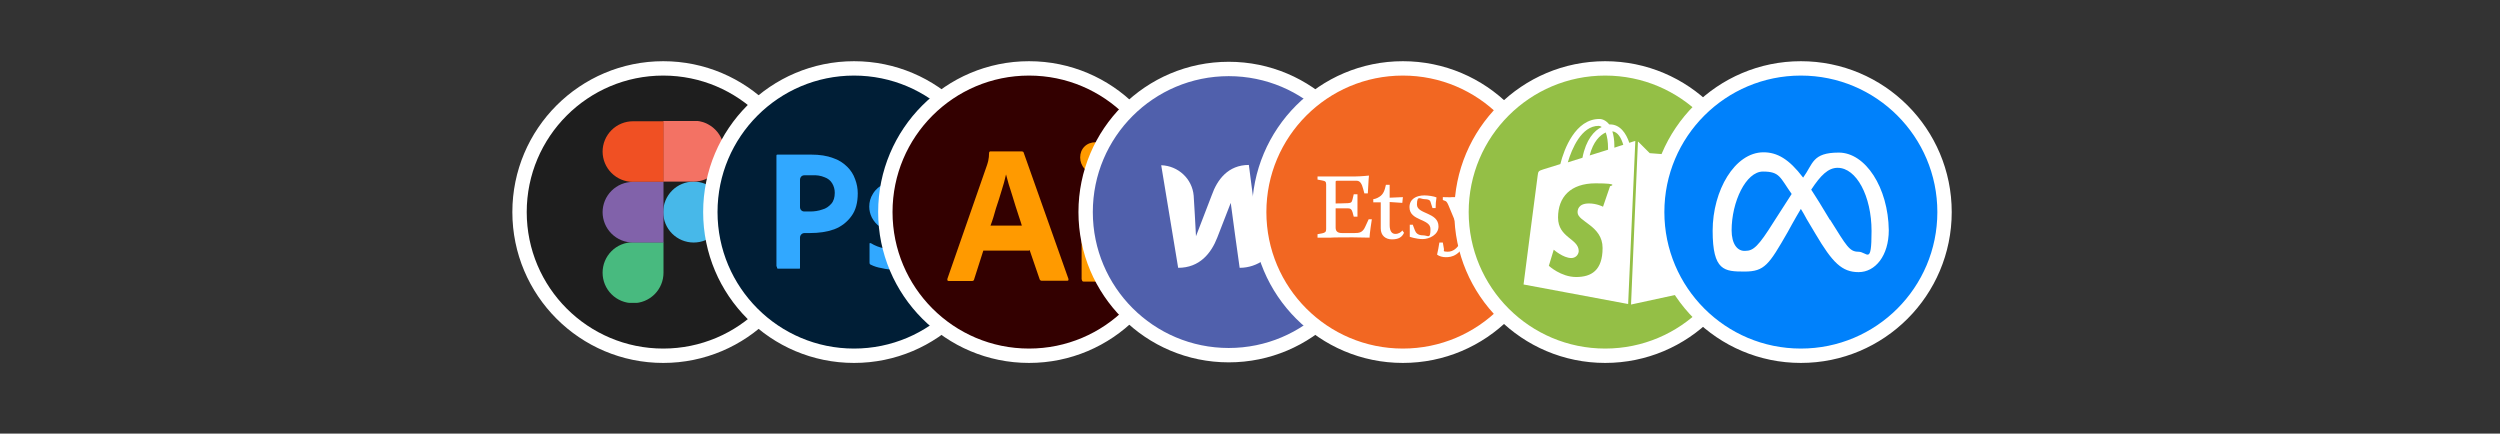 <?xml version="1.0" encoding="UTF-8"?>
<svg id="Layer_1" data-name="Layer 1" xmlns="http://www.w3.org/2000/svg" xmlns:xlink="http://www.w3.org/1999/xlink" version="1.1" viewBox="0 0 870 150.9">
  <rect x="0" y="0" width="870" height="150.9" fill="#333333" stroke="none"/>
  <defs>
    <style>
      .cls-1 {
        fill: #94bf46;
      }

      .cls-1, .cls-2, .cls-3, .cls-4, .cls-5, .cls-6, .cls-7, .cls-8 {
        stroke: #fff;
        stroke-miterlimit: 10;
      }

      .cls-1, .cls-2, .cls-4, .cls-5, .cls-6, .cls-7, .cls-8 {
        stroke-width: 5px;
      }

      .cls-9 {
        clip-path: url(#clippath);
      }

      .cls-10 {
        fill: none;
      }

      .cls-10, .cls-11, .cls-12, .cls-13, .cls-14, .cls-15, .cls-16, .cls-17, .cls-18, .cls-19 {
        stroke-width: 0px;
      }

      .cls-2, .cls-3 {
        fill: #5060ac;
      }

      .cls-11 {
        fill: #31a8ff;
      }

      .cls-12 {
        fill: #48ba7f;
      }

      .cls-3 {
        stroke-width: 3px;
      }

      .cls-4 {
        fill: #1e1e1e;
      }

      .cls-13 {
        fill: #8162aa;
      }

      .cls-5 {
        fill: #f26722;
      }

      .cls-14 {
        fill: #47b8e9;
      }

      .cls-6, .cls-16 {
        fill: #0081fb;
      }

      .cls-15 {
        fill: #f37264;
      }

      .cls-7 {
        fill: #001e36;
      }

      .cls-17 {
        fill: #f05023;
      }

      .cls-8 {
        fill: #300;
      }

      .cls-18 {
        fill: #ff9a00;
      }

      .cls-19 {
        fill: #fff;
      }
    </style>
    <clipPath id="clippath">
      <rect class="cls-10" x="209.7" y="42.1" width="42.2" height="63.3"/>
    </clipPath>
  </defs>
  <g>
    <path class="cls-4" d="M230.8,23.8h0c27.6,0,50,22.4,50,50h0c0,27.6-22.4,50-50,50h0c-27.6,0-50-22.4-50-50h0c0-27.6,22.4-50,50-50Z"/>
    <g class="cls-9">
      <g>
        <path class="cls-14" d="M230.8,73.8c0-2.8,1.1-5.5,3.1-7.5,2-2,4.7-3.1,7.5-3.1s5.5,1.1,7.5,3.1c2,2,3.1,4.7,3.1,7.5s-1.1,5.5-3.1,7.5c-2,2-4.7,3.1-7.5,3.1s-5.5-1.1-7.5-3.1c-2-2-3.1-4.7-3.1-7.5h0Z"/>
        <path class="cls-12" d="M209.7,94.9c0-2.8,1.1-5.5,3.1-7.5,2-2,4.7-3.1,7.5-3.1h10.6v10.6c0,2.8-1.1,5.5-3.1,7.5-2,2-4.7,3.1-7.5,3.1s-5.5-1.1-7.5-3.1c-2-2-3.1-4.7-3.1-7.5h0Z"/>
        <path class="cls-15" d="M230.8,42.1v21.1h10.6c2.8,0,5.5-1.1,7.5-3.1,2-2,3.1-4.7,3.1-7.5s-1.1-5.5-3.1-7.5c-2-2-4.7-3.1-7.5-3.1h-10.6Z"/>
        <path class="cls-17" d="M209.7,52.7c0,2.8,1.1,5.5,3.1,7.5s4.7,3.1,7.5,3.1h10.6v-21.1h-10.6c-2.8,0-5.5,1.1-7.5,3.1-2,2-3.1,4.7-3.1,7.5h0Z"/>
        <path class="cls-13" d="M209.7,73.8c0,2.8,1.1,5.5,3.1,7.5,2,2,4.7,3.1,7.5,3.1h10.6v-21.1h-10.6c-2.8,0-5.5,1.1-7.5,3.1-2,2-3.1,4.7-3.1,7.5h0Z"/>
      </g>
    </g>
  </g>
  <g>
    <path class="cls-7" d="M347.2,73.8c0,27.6-22.4,50-50,50s-50-22.4-50-50,22.4-50,50-50,50,22.4,50,50Z"/>
    <g>
      <path class="cls-11" d="M270.2,92.6v-38.4c0-.3.1-.4.4-.4.6,0,1.2,0,2.1,0,.9,0,1.8,0,2.8,0,1,0,2.1,0,3.3,0s2.3,0,3.4,0c3.1,0,5.6.4,7.7,1.2,1.9.6,3.6,1.7,5,3.1,1.2,1.2,2.1,2.6,2.7,4.3.6,1.6.9,3.2.9,4.9,0,3.2-.7,5.9-2.2,7.9-1.5,2.1-3.6,3.7-6,4.6-2.5.9-5.3,1.3-8.4,1.3s-1.5,0-1.9,0c-.9,0-1.6.7-1.6,1.6v10c0,.2,0,.5,0,.7,0,0-.1.1-.2.1,0,0-.2,0-.3,0h-7.1c-.3,0-.4-.1-.4-.5ZM279.9,61c-.9,0-1.5.7-1.5,1.6v9.5c0,.8.6,1.5,1.5,1.5h2c1.5,0,2.9-.2,4.3-.7,1.2-.3,2.2-1,3.1-2,.8-.9,1.2-2.2,1.2-3.8,0-1.2-.3-2.3-.9-3.3-.6-1-1.5-1.7-2.6-2.1-1.4-.6-2.9-.8-4.4-.7-1,0-1.8,0-2.5,0Z"/>
      <path class="cls-11" d="M321.8,71.3c-1.1-.6-2.3-1-3.6-1.3-1.4-.3-2.8-.5-4.2-.5-.7,0-1.5,0-2.2.3-.5.1-.9.4-1.2.7-.2.3-.3.7-.3,1s.1.7.4,1c.3.4.8.7,1.3,1,.9.4,1.8.9,2.7,1.2,2,.7,4,1.6,5.8,2.7,1.2.8,2.2,1.8,3,3.1.6,1.2.9,2.5.9,3.8,0,1.8-.5,3.5-1.5,5-1,1.5-2.5,2.6-4.2,3.3-1.8.8-4.1,1.2-6.8,1.2s-3.4-.1-5.1-.5c-1.3-.2-2.6-.6-3.8-1.2-.3-.1-.4-.4-.4-.7v-6.5c0-.1,0-.3.1-.3.1,0,.2,0,.3,0,1.5.9,3,1.5,4.6,1.8,1.4.4,2.9.6,4.4.6s2.4-.2,3.1-.5c.6-.3,1-.9,1-1.6s-.3-1-.9-1.5c-.6-.5-1.8-1-3.7-1.8-1.9-.7-3.7-1.6-5.3-2.7-1.2-.8-2.1-1.9-2.8-3.2-.6-1.2-.9-2.5-.9-3.8,0-1.6.4-3.1,1.3-4.5.9-1.5,2.3-2.7,3.9-3.4,1.8-.9,4-1.3,6.6-1.3s3.1.1,4.6.3c1.1.1,2.1.4,3,.8.1,0,.3,0,.4.2.2.1.2.3.3.6,0,0,0,0,0,.1v6.1c0,.3-.3.4-.6.4,0,0-.2,0-.2,0Z"/>
    </g>
  </g>
  <g>
    <circle class="cls-8" cx="358.1" cy="73.8" r="50"/>
    <path class="cls-18" d="M358.1,87.2h-15.9l-3.2,10c0,.4-.4.6-.8.6h-8c-.5,0-.6-.3-.5-.8l13.8-39.6c.1-.4.3-.9.4-1.4.2-.9.3-1.8.3-2.8,0-.2.1-.4.3-.5h11.1c.3,0,.5.1.6.3l15.6,44c.1.5,0,.7-.4.7h-8.9c-.3,0-.6-.2-.7-.5l-3.5-10.2ZM344.7,78.5h10.9c-.3-.9-.6-2-1-3.1-.4-1.2-.8-2.4-1.2-3.7-.4-1.3-.8-2.6-1.2-3.9s-.8-2.6-1.2-3.8c-.3-1.2-.6-2.3-.9-3.3h0c-.4,1.8-.9,3.7-1.5,5.5-.6,2.1-1.3,4.2-2,6.3-.6,2.2-1.2,4.2-1.9,6ZM381.2,60.2c-1.4,0-2.8-.5-3.8-1.5-1-1.1-1.5-2.5-1.5-3.9,0-1.5.5-2.8,1.5-3.8,1-1,2.4-1.5,3.8-1.5s2.9.5,3.9,1.5c.9,1,1.5,2.4,1.4,3.8,0,1.5-.5,2.9-1.5,3.9-1,1-2.4,1.6-3.9,1.5ZM376.4,97.3v-32.9c0-.4.2-.6.6-.6h8.5c.4,0,.6.2.6.6v32.9c0,.5-.2.7-.6.7h-8.4c-.4,0-.6-.3-.6-.7h0Z"/>
  </g>
  <g>
    <circle class="cls-2" cx="427.6" cy="73.8" r="49.8"/>
    <path class="cls-19" d="M442.2,67.9l-4.5,14.2c0-1.1-3.1-24.7-3.1-24.7-7.2,0-11,5.1-12.9,10.5l-5.5,14.3c0-1-.8-14.1-.8-14.1-.5-5.9-5.4-10.4-11.3-10.6l5.9,35.7c7.5,0,11.5-5.1,13.6-10.5l4.7-12.1c0,.5,3.1,22.6,3.1,22.6,6.3,0,11.8-4.1,13.7-10.1l10.6-25.7c-7.5,0-11.4,5.1-13.4,10.5h0Z"/>
  </g>
  <circle class="cls-3" cx="618.8" cy="292.9" r="44.8"/>
  <g>
    <circle class="cls-5" cx="488.2" cy="73.8" r="50"/>
    <path class="cls-19" d="M464.8,71.4v-8c0-.3,0-.5.5-.5h6.8c1.2,0,1.8,1,2.3,2.9l.4,1.5h1.2c.2-4.3.4-6.2.4-6.2,0,0-2.9.3-4.6.3h-13.3c0-.1,0,1.1,0,1.1l1.6.3c1.1.2,1.4.4,1.4,1.4,0,0,0,3,0,7.8s0,7.8,0,7.8c0,.9-.4,1.2-1.4,1.4l-1.6.3v1.2h4.6c0-.1,7.7-.1,7.7-.1,1.7,0,5.8.1,5.8.1,0-1.1.7-5.9.8-6.4h-1.1l-1.2,2.6c-.9,2.1-2.2,2.2-3.7,2.2h-4.4c-1.5,0-2.2-.6-2.2-1.9v-6.7s3.2,0,4.3,0c.8,0,1.3.3,1.6,1.4l.4,1.5h1.3v-3.9c0,0,0-3.9,0-3.9h-1.3l-.4,1.7c-.3,1.1-.4,1.3-1.6,1.4-1.3.1-4.4.1-4.4.1h0s0,0,0,0ZM482.3,64.3c-.4,1.8-.8,3.3-2.3,4.2-.9.6-1.8.8-2.1.8v1.1h2.6v9.1c0,2.5,1.7,3.8,3.9,3.8s3.5-.7,4.2-2.3l-.6-.8c-.3.5-1.2,1.2-2.4,1.2s-2-.9-2-3.1v-8l4.4.3.2-2-4.6.2v-4.5h-1.3ZM491.7,78.2h-1.1c0,.7,0,1.5,0,2.3s0,1.5,0,1.9c0,0,2.2.8,4.5.8s5.5-1.5,5.5-4.4c0-5-7.5-4.2-7.5-7.6s1.2-1.9,2.6-1.9,2,.4,2.1.9l.7,2.2h1.1c0-1.2.1-2.6.3-3.7-.9-.4-2.9-.7-4.2-.7-2.9,0-5.2,1.3-5.2,4.1,0,4.9,7.3,3.9,7.3,7.6s-.8,2.2-2.6,2.2-2.5-.9-2.8-1.7l-.8-2.1h0ZM509.5,81.6c-1.7,4.8-3.8,6-5.7,6s-1.2-.4-1.3-.9l-.4-2.3h-1.2c-.2,1.4-.5,2.9-.8,4.2.7.6,2,.9,3,.9,2,0,5.1-.3,8-7l4.8-11.2c.4-.9.5-1,1.7-1.4l.6-.2v-1h-2.8c0,.1-3,0-3,0v1l.8.2c.8.2,1.1.5,1.1,1.1s0,.5-.2.9c-.4,1.1-3.2,7.8-3.9,9.2l.7-.3c-1.3-3.2-3.3-8.6-3.6-9.5,0-.2,0-.3,0-.5,0-.5.3-.9,1-1l1-.2v-1h-4c0,.1-3.2,0-3.2,0v1l.5.2c.7.2.9.4,1.4,1.5,2.4,5.6,3.6,8.7,5.2,12.7l.7-2.3h0Z"/>
  </g>
  <g>
    <circle class="cls-1" cx="558.6" cy="73.8" r="50"/>
    <path class="cls-19" d="M567.5,106l19.4-4.2s-7-47.3-7-47.6c0-.3-.3-.5-.6-.5s-5.2-.4-5.2-.4c0,0-3.4-3.4-3.8-3.8,0-.1-.2-.2-.3-.2l-2.4,56.7h0ZM569.1,49.1c0,0-.2,0-.2,0s-.8.2-1.9.6c-1.1-3.3-3.2-6.4-6.7-6.4h-.3c-1-1.3-2.3-1.9-3.4-1.9-8.3,0-12.3,10.4-13.6,15.7-3.2,1-5.5,1.7-5.8,1.8-1.8.6-1.9.6-2.1,2.3-.2,1.2-4.9,37.8-4.9,37.8l36.4,6.8,2.5-56.9h0ZM559.6,51.7v.4c-2,.6-4.2,1.3-6.4,2,1.2-4.8,3.6-7.1,5.6-8,.5,1.4.8,3.2.8,5.6h0ZM556.3,43.8c.4,0,.7.1,1.1.4-2.6,1.2-5.5,4.4-6.7,10.7-1.7.5-3.4,1.1-5.1,1.6,1.4-4.8,4.8-12.7,10.7-12.7ZM557.8,71.9s-2.2-1.1-4.8-1.1c-3.9,0-4,2.4-4,3.1,0,3.3,8.7,4.6,8.7,12.4s-3.9,10.1-9.2,10.1-9.5-3.9-9.5-3.9l1.7-5.6s3.3,2.9,6.1,2.9c1.4,0,2.5-1,2.6-2.4,0,0,0,0,0,0,0-4.4-7.2-4.6-7.2-11.7s4.3-11.9,13.1-11.9,5,1,5,1l-2.5,7.3h0ZM561.1,45.7c1.9.2,3.1,2.3,3.8,4.7-.9.3-2,.6-3.1,1v-.7c0-2-.3-3.7-.7-5Z"/>
  </g>
  <rect class="cls-16" x="114.4" y="192.7" width="26.9" height="33.1"/>
  <g>
    <circle class="cls-6" cx="626.7" cy="73.8" r="50"/>
    <path class="cls-19" d="M602.6,80.2c0-10,5-20.5,10.9-20.5s5.9,2,10,7.8c-3.9,6.1-6.3,9.8-6.3,9.8-5.2,8.3-7,10-9.8,10-2.8.2-4.8-2.4-4.8-7.2M636.8,76.5l-3.7-6.1c-.9-1.5-2-3.1-2.8-4.4,3.3-5,5.9-7.6,9.2-7.6,6.5,0,11.8,9.8,11.8,22s-1.5,7.2-4.6,7.2-4.1-2-9.8-11.1M627.4,61.7c-4.8-6.3-8.9-8.7-13.7-8.7-10,0-17.7,13.3-17.7,27.3s4.1,14.2,11.1,14.2,8.5-2.4,15-13.7c0,0,2.6-4.8,4.6-8.1.7,1.1,1.3,2.2,2,3.5l3.1,5.2c5.9,10,9.2,13.3,15,13.3s10.5-5.7,10.5-14.6c-.2-14.8-8.1-27-17.4-27s-8.9,3.9-12.4,8.7"/>
  </g>
</svg>